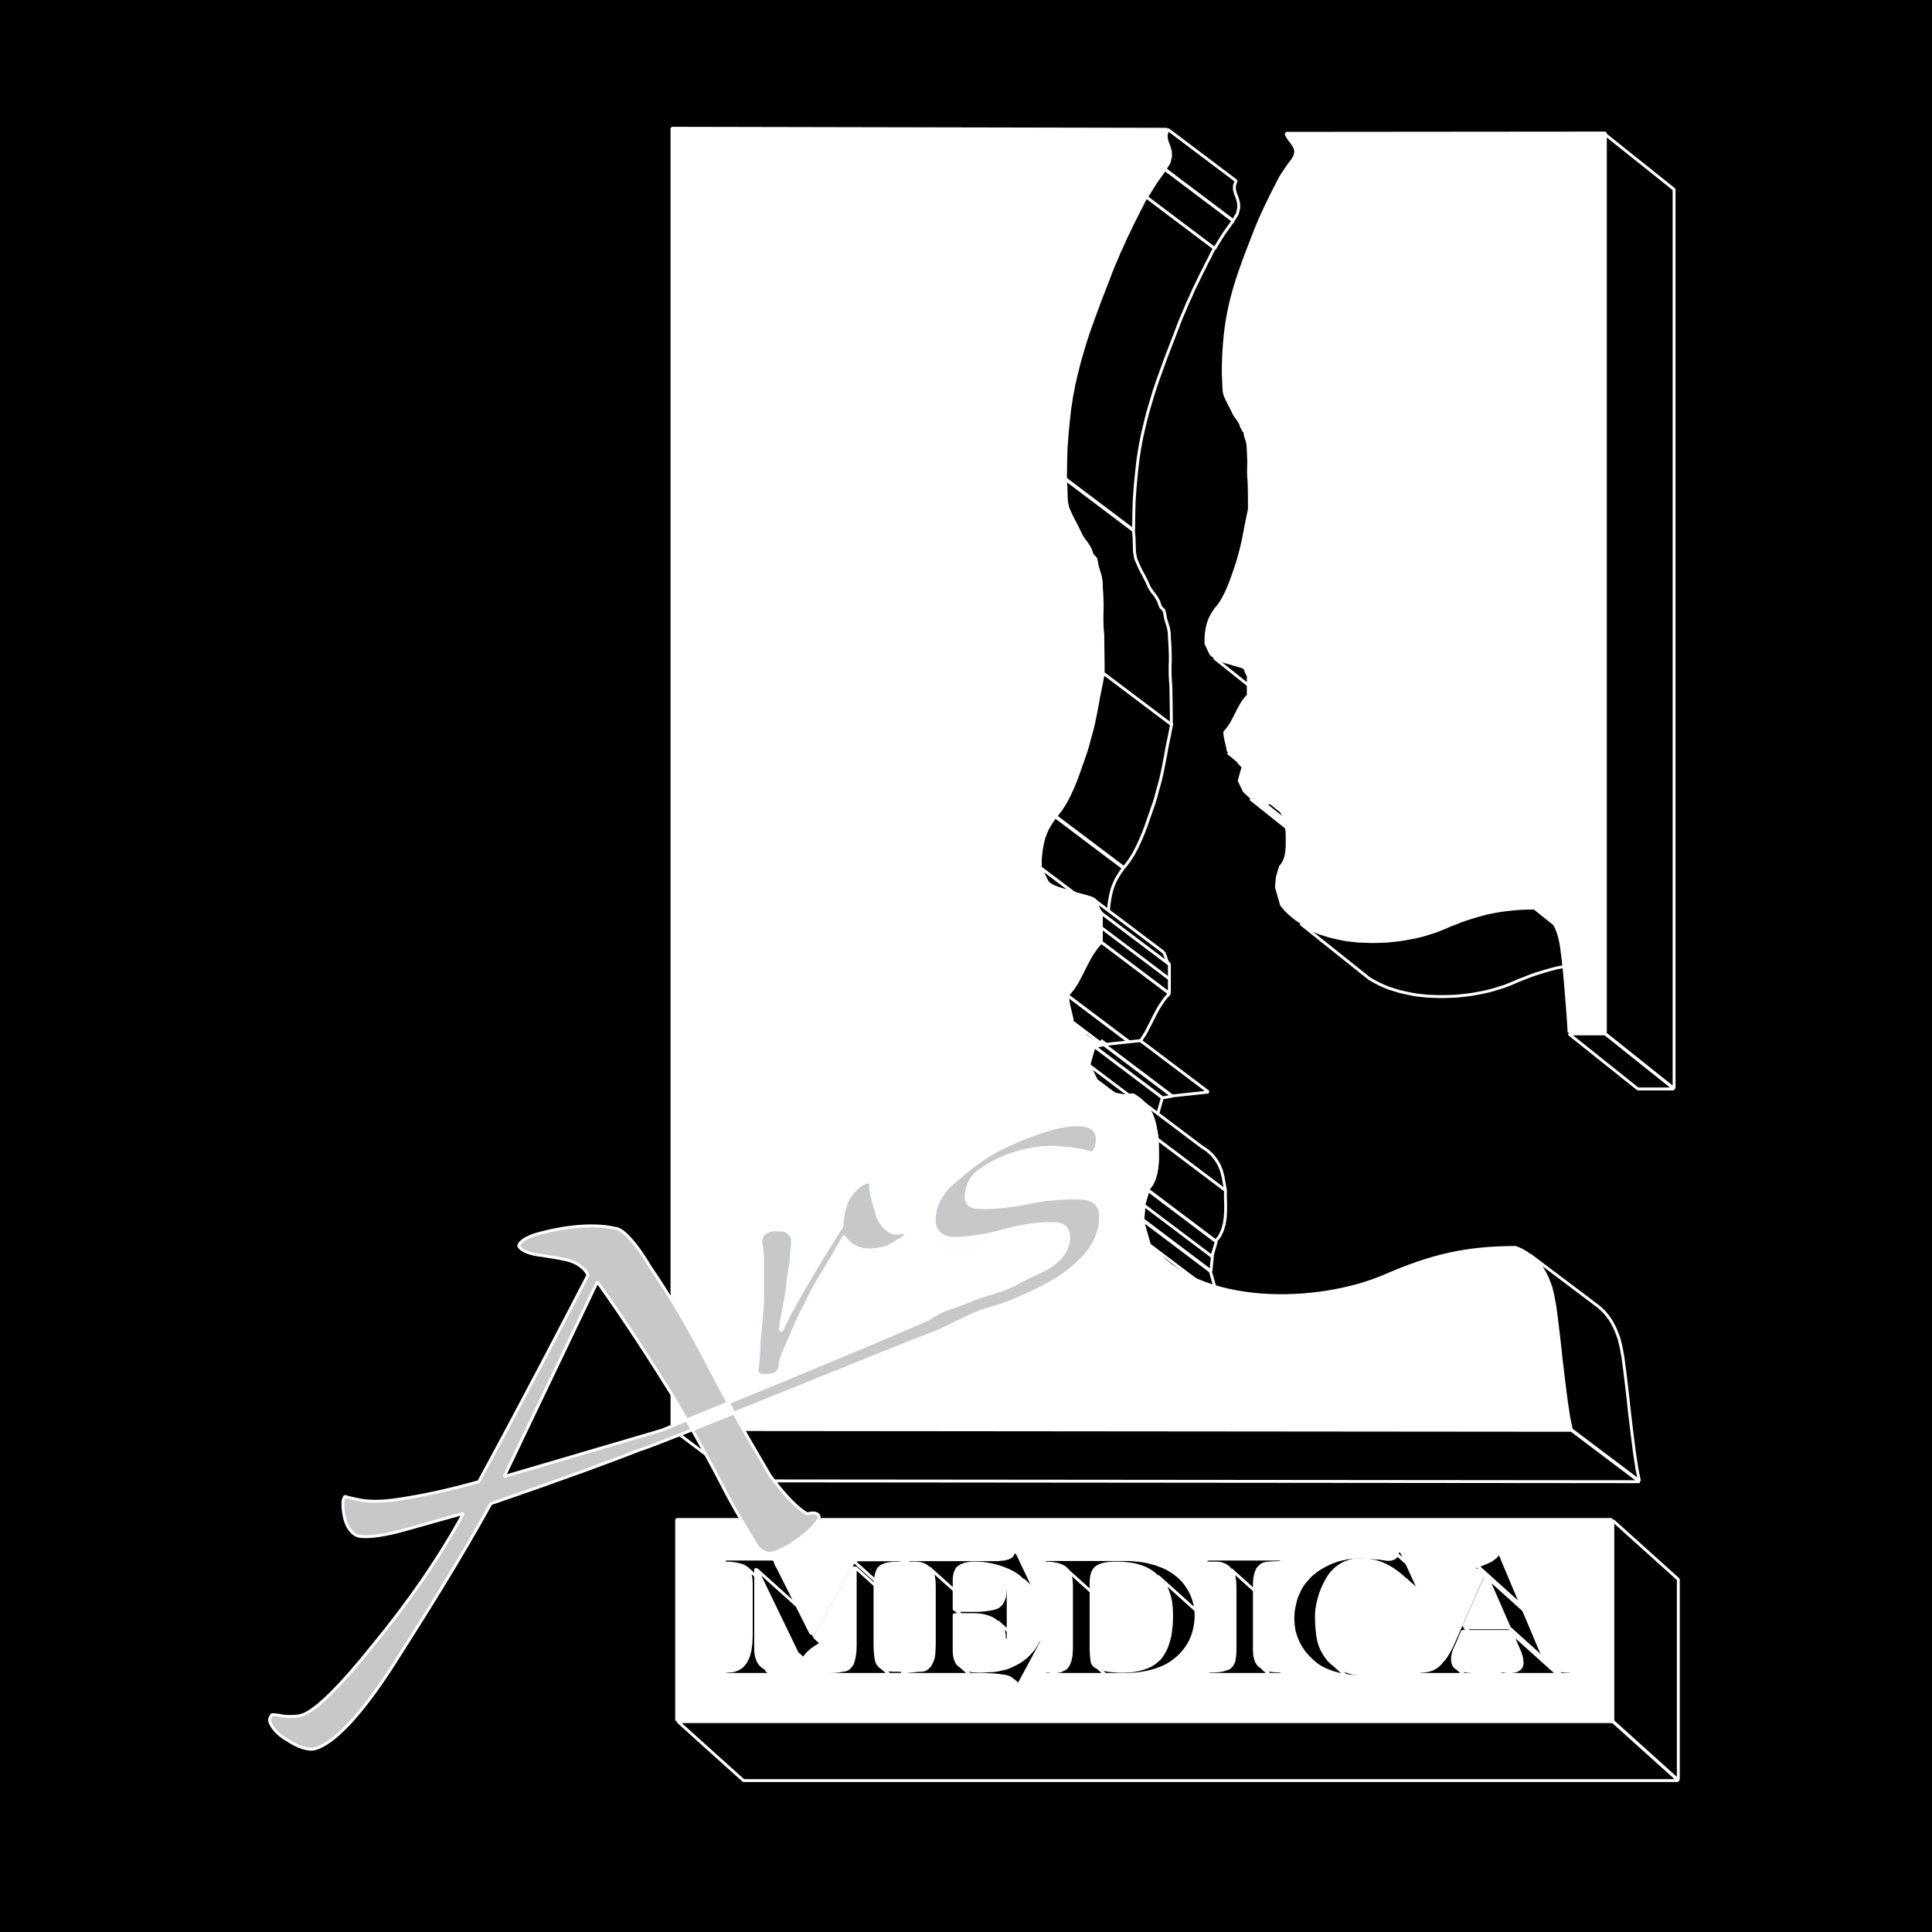 <?xml version="1.0" encoding="utf-8"?>
<!-- Generator: Adobe Illustrator 13.0.0, SVG Export Plug-In . SVG Version: 6.00 Build 14576)  -->
<!DOCTYPE svg PUBLIC "-//W3C//DTD SVG 1.0//EN" "http://www.w3.org/TR/2001/REC-SVG-20010904/DTD/svg10.dtd">
<svg version="1.0" id="Layer_1" xmlns="http://www.w3.org/2000/svg" xmlns:xlink="http://www.w3.org/1999/xlink" x="0px" y="0px"
	 width="192.756px" height="192.756px" viewBox="0 0 192.756 192.756" enable-background="new 0 0 192.756 192.756"
	 xml:space="preserve">
<g>
	<polygon fill-rule="evenodd" clip-rule="evenodd" points="0,0 192.756,0 192.756,192.756 0,192.756 0,0 	"/>
	
		<polygon fill-rule="evenodd" clip-rule="evenodd" stroke="#FFFFFF" stroke-width="0.289" stroke-linejoin="bevel" stroke-miterlimit="2.613" points="
		72.238,155.939 78.772,161.822 78.751,161.74 78.772,161.617 78.833,161.516 78.915,161.453 79.017,161.434 83.489,161.434 
		83.591,161.434 83.713,161.453 83.795,161.494 83.836,161.494 83.897,161.516 83.979,161.576 77.445,155.695 77.363,155.633 
		77.302,155.613 77.261,155.613 77.18,155.572 77.057,155.553 76.955,155.553 72.483,155.553 72.381,155.572 72.299,155.633 
		72.238,155.736 72.218,155.857 72.238,155.939 	"/>
	
		<polygon fill-rule="evenodd" clip-rule="evenodd" stroke="#FFFFFF" stroke-width="0.289" stroke-linejoin="bevel" stroke-miterlimit="2.613" points="
		72.238,167.037 78.772,172.92 78.731,172.838 78.772,172.756 78.854,172.674 78.997,172.633 79.16,172.613 79.691,172.572 
		80.161,172.408 80.569,172.143 80.896,171.756 81.161,171.244 81.345,170.633 81.447,169.918 81.488,169.08 81.488,163.873 
		81.467,163.547 81.447,163.26 81.386,162.994 81.324,162.77 81.243,162.566 81.12,162.402 80.998,162.279 74.464,156.398 
		74.586,156.521 74.709,156.684 74.791,156.889 74.852,157.113 74.913,157.379 74.934,157.664 74.954,157.992 74.954,163.199 
		74.913,164.035 74.811,164.75 74.627,165.363 74.362,165.873 74.035,166.262 73.626,166.527 73.157,166.691 72.626,166.732 
		72.463,166.752 72.32,166.793 72.238,166.875 72.197,166.957 72.238,167.037 	"/>
	
		<polygon fill-rule="evenodd" clip-rule="evenodd" stroke="#FFFFFF" stroke-width="0.289" stroke-linejoin="bevel" stroke-miterlimit="2.613" points="
		76.388,166.555 82.921,172.438 83.309,172.6 83.738,172.682 84.249,172.703 84.392,172.723 84.514,172.764 77.98,166.883 
		77.857,166.842 77.715,166.82 77.204,166.801 76.775,166.719 76.388,166.555 	"/>
	
		<polygon fill-rule="evenodd" clip-rule="evenodd" stroke="#FFFFFF" stroke-width="0.289" stroke-linejoin="bevel" stroke-miterlimit="2.613" points="
		79.572,165.012 86.105,170.893 82.042,162.479 75.508,156.598 79.572,165.012 	"/>
	
		<polygon fill-rule="evenodd" clip-rule="evenodd" stroke="#FFFFFF" stroke-width="0.289" stroke-linejoin="bevel" stroke-miterlimit="2.613" points="
		79.861,165.688 86.395,171.568 86.333,171.486 86.313,171.363 86.252,171.201 86.191,171.059 86.15,170.955 86.13,170.875 
		79.596,164.992 79.616,165.074 79.657,165.176 79.718,165.318 79.779,165.482 79.8,165.605 79.861,165.688 	"/>
	
		<polygon fill-rule="evenodd" clip-rule="evenodd" stroke="#FFFFFF" stroke-width="0.289" stroke-linejoin="bevel" stroke-miterlimit="2.613" points="
		81.115,163.082 87.649,168.963 91.468,162.08 91.59,161.918 91.672,161.754 91.733,161.631 91.753,161.549 85.22,155.668 
		85.199,155.75 85.138,155.873 85.056,156.035 84.934,156.199 81.115,163.082 	"/>
	
		<polygon fill-rule="evenodd" clip-rule="evenodd" stroke="#FFFFFF" stroke-width="0.289" stroke-linejoin="bevel" stroke-miterlimit="2.613" points="
		81.405,163.467 87.939,169.35 88.062,169.43 88.205,169.492 88.327,169.512 88.449,169.533 88.633,169.553 88.776,169.572 
		88.858,169.613 82.324,163.732 82.242,163.691 82.099,163.672 81.916,163.65 81.793,163.631 81.67,163.609 81.528,163.549 
		81.405,163.467 	"/>
	
		<polygon fill-rule="evenodd" clip-rule="evenodd" stroke="#FFFFFF" stroke-width="0.289" stroke-linejoin="bevel" stroke-miterlimit="2.613" points="
		82.466,167.037 89,172.92 88.959,172.838 89,172.756 89.103,172.695 89.245,172.674 89.388,172.654 89.633,172.654 89.878,172.633 
		90.083,172.613 90.287,172.592 90.47,172.553 90.613,172.531 90.756,172.512 90.879,172.49 90.981,172.449 91.083,172.408 
		91.185,172.348 91.267,172.266 91.369,172.164 91.451,172.062 91.532,171.939 91.593,171.816 91.695,171.49 91.777,171.102 
		91.838,170.611 91.859,170.041 91.859,162.26 85.325,156.379 85.325,164.158 85.305,164.73 85.243,165.221 85.162,165.607 
		85.06,165.936 84.999,166.059 84.917,166.18 84.835,166.283 84.733,166.385 84.651,166.467 84.549,166.527 84.447,166.568 
		84.345,166.609 84.223,166.629 84.08,166.65 83.937,166.67 83.753,166.711 83.548,166.732 83.344,166.752 83.1,166.773 
		82.854,166.773 82.711,166.793 82.568,166.812 82.466,166.875 82.426,166.957 82.466,167.037 	"/>
	
		<polygon fill-rule="evenodd" clip-rule="evenodd" stroke="#FFFFFF" stroke-width="0.289" stroke-linejoin="bevel" stroke-miterlimit="2.613" points="
		87.966,166.363 94.5,172.244 94.603,172.305 94.725,172.367 94.827,172.408 94.97,172.447 95.133,172.469 95.317,172.51 
		95.5,172.51 95.705,172.529 95.93,172.529 96.154,172.529 96.399,172.529 96.522,172.551 96.624,172.611 90.09,166.73 
		89.988,166.668 89.865,166.648 89.62,166.648 89.396,166.648 89.171,166.648 88.967,166.629 88.783,166.629 88.6,166.588 
		88.436,166.566 88.293,166.525 88.191,166.484 88.068,166.424 87.966,166.363 	"/>
	
		<polygon fill-rule="evenodd" clip-rule="evenodd" stroke="#FFFFFF" stroke-width="0.289" stroke-linejoin="bevel" stroke-miterlimit="2.613" points="
		85.168,155.746 91.702,161.629 91.784,161.588 91.906,161.547 92.049,161.525 92.192,161.506 96.48,161.506 96.562,161.525 
		96.644,161.588 90.109,155.707 90.028,155.645 89.946,155.625 85.658,155.625 85.515,155.645 85.372,155.666 85.25,155.707 
		85.168,155.746 	"/>
	
		<polygon fill-rule="evenodd" clip-rule="evenodd" stroke="#FFFFFF" stroke-width="0.289" stroke-linejoin="bevel" stroke-miterlimit="2.613" points="
		90.475,155.939 97.009,161.822 96.968,161.74 97.009,161.658 97.091,161.576 97.213,161.516 97.315,161.494 105.729,161.494 
		106.096,161.494 106.422,161.453 106.709,161.434 106.953,161.371 107.156,161.311 107.32,161.229 107.443,161.146 
		107.525,161.066 107.586,160.922 107.668,160.801 107.75,160.738 107.871,160.719 107.975,160.76 108.096,160.842 101.562,154.959 
		101.439,154.879 101.338,154.838 101.215,154.857 101.133,154.918 101.053,155.041 100.99,155.184 100.908,155.266 
		100.787,155.348 100.623,155.43 100.42,155.49 100.174,155.553 99.889,155.572 99.561,155.613 99.193,155.613 90.782,155.613 
		90.679,155.633 90.557,155.695 90.475,155.777 90.435,155.857 90.475,155.939 	"/>
	
		<polygon fill-rule="evenodd" clip-rule="evenodd" stroke="#FFFFFF" stroke-width="0.289" stroke-linejoin="bevel" stroke-miterlimit="2.613" points="
		90.379,167.037 96.913,172.92 96.852,172.838 96.892,172.756 96.994,172.674 97.158,172.633 97.341,172.613 97.444,172.613 
		97.566,172.592 97.689,172.592 97.811,172.572 97.934,172.553 98.057,172.553 98.178,172.531 98.281,172.531 98.383,172.531 
		98.484,172.531 98.588,172.512 98.689,172.49 98.771,172.471 98.852,172.449 98.914,172.408 98.975,172.367 99.139,172.225 
		99.301,172.062 99.424,171.838 99.547,171.592 99.648,171.266 99.709,170.877 99.73,170.428 99.75,169.896 99.75,164.221 
		99.73,163.586 99.648,163.076 99.506,162.668 99.322,162.383 99.221,162.279 92.686,156.398 92.788,156.5 92.972,156.787 
		93.115,157.195 93.196,157.705 93.217,158.338 93.217,164.016 93.196,164.547 93.176,164.996 93.115,165.385 93.013,165.711 
		92.89,165.955 92.768,166.18 92.604,166.344 92.441,166.486 92.38,166.527 92.318,166.568 92.237,166.588 92.155,166.609 
		92.053,166.629 91.951,166.65 91.849,166.65 91.747,166.65 91.645,166.65 91.522,166.67 91.399,166.67 91.277,166.691 
		91.155,166.711 91.032,166.711 90.91,166.732 90.807,166.732 90.624,166.752 90.46,166.793 90.358,166.875 90.317,166.957 
		90.379,167.037 	"/>
	
		<polygon fill-rule="evenodd" clip-rule="evenodd" stroke="#FFFFFF" stroke-width="0.289" stroke-linejoin="bevel" stroke-miterlimit="2.613" points="
		95.396,160.668 101.93,166.551 103.869,166.551 104.176,166.551 104.482,166.529 104.768,166.51 105.055,166.469 105.299,166.428 
		105.545,166.387 105.77,166.326 105.973,166.264 106.156,166.162 106.32,166.02 106.463,165.855 106.586,165.652 106.688,165.426 
		106.77,165.162 106.811,164.896 106.83,164.59 106.852,164.426 106.871,164.303 106.934,164.242 107.014,164.223 107.137,164.242 
		107.238,164.303 100.705,158.422 100.604,158.361 100.48,158.34 100.398,158.361 100.338,158.422 100.316,158.545 100.297,158.709 
		100.275,159.014 100.236,159.279 100.154,159.545 100.053,159.77 99.93,159.975 99.787,160.139 99.623,160.281 99.439,160.383 
		99.234,160.443 99.01,160.506 98.766,160.547 98.52,160.588 98.234,160.627 97.949,160.648 97.642,160.668 97.336,160.668 
		95.396,160.668 	"/>
	
		<polygon fill-rule="evenodd" clip-rule="evenodd" stroke="#FFFFFF" stroke-width="0.289" stroke-linejoin="bevel" stroke-miterlimit="2.613" points="
		100.316,163.756 106.852,169.639 106.789,169.557 106.77,169.455 106.75,169.311 106.729,169.006 106.688,168.719 106.605,168.475 
		106.504,168.229 106.361,168.004 106.219,167.82 106.055,167.658 99.521,161.775 99.684,161.939 99.828,162.123 99.971,162.348 
		100.072,162.594 100.154,162.838 100.195,163.123 100.215,163.43 100.236,163.572 100.256,163.676 100.316,163.756 	"/>
	
		<polygon fill-rule="evenodd" clip-rule="evenodd" stroke="#FFFFFF" stroke-width="0.289" stroke-linejoin="bevel" stroke-miterlimit="2.613" points="
		95.879,166.266 102.412,172.146 102.555,172.25 102.74,172.352 102.965,172.453 103.209,172.516 103.494,172.576 103.822,172.596 
		104.148,172.617 104.516,172.617 104.904,172.596 105.291,172.576 105.699,172.557 106.088,172.494 106.455,172.412 
		106.844,172.33 107.191,172.209 107.559,172.045 107.885,171.881 108.232,171.697 108.559,171.473 108.865,171.229 109.15,170.963 
		109.416,170.678 109.662,170.391 109.865,170.064 110.07,169.738 110.15,169.574 110.273,169.451 110.416,169.391 110.561,169.369 
		110.621,169.391 104.086,163.51 104.025,163.488 103.883,163.51 103.74,163.57 103.617,163.693 103.535,163.855 103.332,164.184 
		103.127,164.51 102.883,164.795 102.617,165.082 102.332,165.348 102.025,165.592 101.697,165.816 101.352,166 101.023,166.164 
		100.656,166.328 100.311,166.449 99.922,166.531 99.555,166.613 99.166,166.674 98.758,166.695 98.369,166.715 97.982,166.736 
		97.614,166.736 97.288,166.715 96.961,166.695 96.675,166.633 96.43,166.572 96.206,166.471 96.021,166.367 95.879,166.266 	"/>
	
		<polygon fill-rule="evenodd" clip-rule="evenodd" stroke="#FFFFFF" stroke-width="0.289" stroke-linejoin="bevel" stroke-miterlimit="2.613" points="
		102.633,158.354 109.168,164.234 109.004,163.969 108.82,163.723 108.596,163.479 102.061,157.598 102.285,157.842 
		102.469,158.088 102.633,158.354 	"/>
	
		<polygon fill-rule="evenodd" clip-rule="evenodd" stroke="#FFFFFF" stroke-width="0.289" stroke-linejoin="bevel" stroke-miterlimit="2.613" points="
		102.633,158.449 109.168,164.33 109.146,164.27 102.613,158.389 102.633,158.449 	"/>
	
		<path fill-rule="evenodd" clip-rule="evenodd" stroke="#FFFFFF" stroke-width="0.289" stroke-linejoin="bevel" stroke-miterlimit="2.613" d="
		M109.678,164.143L109.678,164.143L109.678,164.143z M103.143,158.262L103.143,158.262L103.143,158.262z"/>
	
		<path fill-rule="evenodd" clip-rule="evenodd" stroke="#FFFFFF" stroke-width="0.289" stroke-linejoin="bevel" stroke-miterlimit="2.613" d="
		M109.678,164.143L109.678,164.143L109.678,164.143z M103.143,158.262L103.143,158.262L103.143,158.262z"/>
	
		<path fill-rule="evenodd" clip-rule="evenodd" stroke="#FFFFFF" stroke-width="0.289" stroke-linejoin="bevel" stroke-miterlimit="2.613" d="
		M109.678,164.143L109.678,164.143L109.678,164.143z M103.143,158.262L103.143,158.262L103.143,158.262z"/>
	
		<path fill-rule="evenodd" clip-rule="evenodd" stroke="#FFFFFF" stroke-width="0.289" stroke-linejoin="bevel" stroke-miterlimit="2.613" d="
		M109.678,164.143L109.678,164.143L109.678,164.143z M103.143,158.262L103.143,158.262L103.143,158.262z"/>
	
		<polygon fill-rule="evenodd" clip-rule="evenodd" stroke="#FFFFFF" stroke-width="0.289" stroke-linejoin="bevel" stroke-miterlimit="2.613" points="
		101.379,168.293 107.912,174.174 107.852,174.113 107.832,174.01 107.811,173.889 107.791,173.744 107.729,173.623 107.646,173.52 
		101.113,167.639 101.195,167.74 101.256,167.863 101.277,168.006 101.297,168.129 101.318,168.23 101.379,168.293 	"/>
	
		<polygon fill-rule="evenodd" clip-rule="evenodd" stroke="#FFFFFF" stroke-width="0.289" stroke-linejoin="bevel" stroke-miterlimit="2.613" points="
		104.08,155.939 110.615,161.822 110.533,161.74 103.998,155.857 104.08,155.939 	"/>
	
		<polygon fill-rule="evenodd" clip-rule="evenodd" stroke="#FFFFFF" stroke-width="0.289" stroke-linejoin="bevel" stroke-miterlimit="2.613" points="
		104.08,167.037 110.615,172.92 110.533,172.838 103.998,166.957 104.08,167.037 	"/>
	
		<polygon fill-rule="evenodd" clip-rule="evenodd" stroke="#FFFFFF" stroke-width="0.289" stroke-linejoin="bevel" stroke-miterlimit="2.613" points="
		103.984,155.844 110.518,161.725 110.6,161.643 110.723,161.561 110.865,161.5 111.008,161.48 118.91,161.48 119.176,161.48 
		119.441,161.5 119.686,161.521 119.951,161.541 120.197,161.561 120.461,161.602 120.707,161.643 120.951,161.684 121.197,161.744 
		121.422,161.807 121.646,161.867 121.891,161.93 122.096,162.01 122.32,162.092 122.523,162.174 122.729,162.256 123.115,162.459 
		123.484,162.684 123.83,162.93 124.158,163.174 117.623,157.293 117.297,157.049 116.949,156.803 116.582,156.578 116.193,156.375 
		115.99,156.293 115.785,156.211 115.561,156.129 115.357,156.047 115.111,155.986 114.887,155.926 114.662,155.863 
		114.418,155.803 114.172,155.762 113.928,155.721 113.662,155.68 113.418,155.66 113.152,155.639 112.906,155.619 112.641,155.598 
		112.375,155.598 104.475,155.598 104.332,155.619 104.188,155.68 104.066,155.762 103.984,155.844 	"/>
	
		<polygon fill-rule="evenodd" clip-rule="evenodd" stroke="#FFFFFF" stroke-width="0.289" stroke-linejoin="bevel" stroke-miterlimit="2.613" points="
		103.984,167.037 110.518,172.92 110.559,172.797 110.701,172.695 110.885,172.633 111.09,172.613 111.213,172.633 111.334,172.654 
		111.479,172.674 111.6,172.695 111.805,172.695 112.008,172.654 112.191,172.613 112.375,172.572 112.539,172.49 112.682,172.43 
		112.826,172.348 112.928,172.266 113.131,171.98 113.295,171.551 113.396,171.041 113.438,170.408 113.438,163.955 
		113.396,163.424 113.275,162.975 113.111,162.627 112.865,162.402 106.332,156.521 106.576,156.746 106.74,157.094 
		106.863,157.543 106.904,158.072 106.904,164.525 106.863,165.158 106.762,165.67 106.598,166.098 106.393,166.385 
		106.291,166.467 106.148,166.547 106.006,166.609 105.842,166.691 105.658,166.732 105.475,166.773 105.27,166.812 
		105.066,166.812 104.943,166.793 104.801,166.773 104.678,166.752 104.557,166.732 104.352,166.752 104.168,166.812 
		104.025,166.916 103.984,167.037 	"/>
	
		<polygon fill-rule="evenodd" clip-rule="evenodd" stroke="#FFFFFF" stroke-width="0.289" stroke-linejoin="bevel" stroke-miterlimit="2.613" points="
		109.291,166.17 115.824,172.051 115.928,172.133 116.029,172.215 116.152,172.295 116.273,172.357 116.418,172.398 
		116.561,172.418 116.744,172.459 116.928,172.5 117.152,172.541 117.396,172.561 117.662,172.582 117.949,172.602 118.254,172.623 
		118.561,172.623 118.848,172.623 119.152,172.602 119.418,172.582 119.705,172.541 119.949,172.5 120.215,172.439 120.461,172.377 
		120.705,172.295 120.93,172.215 121.135,172.133 121.357,172.031 121.543,171.908 121.746,171.785 121.91,171.643 122.072,171.5 
		122.236,171.357 122.502,170.988 122.746,170.58 122.951,170.131 123.115,169.621 123.258,169.09 123.34,168.498 123.4,167.885 
		123.42,167.23 123.42,166.986 123.4,166.354 123.34,165.762 123.236,165.23 123.074,164.719 122.891,164.27 122.645,163.842 
		122.379,163.453 122.053,163.127 115.52,157.246 115.846,157.572 116.111,157.959 116.355,158.389 116.539,158.838 116.703,159.35 
		116.805,159.879 116.867,160.473 116.887,161.105 116.887,161.35 116.867,162.004 116.805,162.615 116.723,163.209 116.58,163.738 
		116.418,164.25 116.213,164.699 115.969,165.107 115.703,165.475 115.539,165.617 115.375,165.762 115.213,165.904 
		115.008,166.027 114.824,166.148 114.6,166.252 114.396,166.332 114.172,166.414 113.926,166.496 113.682,166.557 113.416,166.619 
		113.17,166.66 112.885,166.701 112.619,166.721 112.312,166.74 112.027,166.74 111.721,166.74 111.414,166.721 111.129,166.701 
		110.863,166.68 110.619,166.66 110.395,166.619 110.211,166.578 110.025,166.537 109.883,166.518 109.74,166.477 109.617,166.414 
		109.496,166.332 109.393,166.252 109.291,166.17 	"/>
	
		<polygon fill-rule="evenodd" clip-rule="evenodd" stroke="#FFFFFF" stroke-width="0.289" stroke-linejoin="bevel" stroke-miterlimit="2.613" points="
		120.291,155.939 126.824,161.822 126.805,161.781 126.783,161.74 126.824,161.617 126.906,161.516 127.029,161.453 
		127.152,161.434 134.156,161.434 134.34,161.453 134.482,161.516 127.947,155.633 127.805,155.572 127.621,155.553 
		120.617,155.553 120.496,155.572 120.373,155.633 120.291,155.736 120.25,155.857 120.271,155.898 120.291,155.939 	"/>
	
		<polygon fill-rule="evenodd" clip-rule="evenodd" stroke="#FFFFFF" stroke-width="0.289" stroke-linejoin="bevel" stroke-miterlimit="2.613" points="
		120.484,167.135 127.018,173.016 126.957,172.934 126.936,172.854 126.977,172.771 127.059,172.689 127.182,172.627 
		127.305,172.607 127.609,172.607 127.916,172.588 128.182,172.566 128.447,172.525 128.672,172.465 128.877,172.404 
		129.061,172.342 129.203,172.26 129.447,172.016 129.631,171.648 129.713,171.158 129.754,170.586 129.754,164.377 
		129.734,163.703 129.652,163.152 129.529,162.744 129.346,162.457 122.812,156.576 122.996,156.863 123.117,157.271 
		123.199,157.822 123.221,158.496 123.221,164.705 123.18,165.275 123.098,165.766 122.914,166.135 122.668,166.379 
		122.525,166.461 122.342,166.521 122.139,166.584 121.914,166.645 121.648,166.686 121.383,166.705 121.076,166.727 
		120.77,166.727 120.646,166.746 120.525,166.809 120.443,166.889 120.402,166.971 120.424,167.053 120.484,167.135 	"/>
	
		<polygon fill-rule="evenodd" clip-rule="evenodd" stroke="#FFFFFF" stroke-width="0.289" stroke-linejoin="bevel" stroke-miterlimit="2.613" points="
		125.887,166.363 132.422,172.244 132.564,172.326 132.729,172.387 132.932,172.447 133.137,172.51 133.381,172.551 133.627,172.57 
		133.893,172.592 134.178,172.592 134.361,172.611 134.504,172.672 127.971,166.791 127.828,166.73 127.645,166.709 
		127.357,166.709 127.092,166.689 126.848,166.668 126.602,166.629 126.398,166.566 126.193,166.506 126.031,166.443 
		125.887,166.363 	"/>
	
		<polygon fill-rule="evenodd" clip-rule="evenodd" stroke="#FFFFFF" stroke-width="0.289" stroke-linejoin="bevel" stroke-miterlimit="2.613" points="
		130.904,165.688 137.439,171.568 137.01,171.139 136.623,170.689 136.295,170.199 136.029,169.689 135.807,169.139 
		135.643,168.586 135.561,167.994 135.52,167.383 135.541,167.014 135.561,166.646 135.621,166.279 135.703,165.912 
		135.785,165.545 135.908,165.176 136.07,164.809 136.234,164.441 136.439,164.094 136.684,163.746 136.949,163.441 
		137.234,163.135 137.541,162.848 137.889,162.582 138.256,162.338 138.645,162.113 138.848,162.012 139.053,161.908 
		139.277,161.807 139.48,161.725 139.705,161.645 139.93,161.562 140.154,161.5 140.379,161.439 140.625,161.398 140.85,161.338 
		141.094,161.297 141.34,161.275 141.584,161.256 141.828,161.234 142.094,161.215 142.34,161.215 142.441,161.215 142.564,161.215 
		142.666,161.234 142.789,161.234 142.891,161.256 142.992,161.275 143.096,161.275 143.178,161.275 143.279,161.275 
		143.381,161.275 143.482,161.297 143.605,161.297 143.707,161.316 143.811,161.338 143.912,161.338 144.035,161.338 
		144.137,161.338 144.26,161.357 144.381,161.379 144.504,161.398 144.646,161.418 144.789,161.439 144.934,161.459 
		145.096,161.459 145.26,161.459 145.383,161.418 145.525,161.379 145.627,161.338 145.729,161.256 145.811,161.174 
		145.873,161.092 145.934,160.99 139.4,155.109 139.338,155.211 139.277,155.293 139.195,155.375 139.094,155.455 138.99,155.496 
		138.848,155.537 138.727,155.578 138.562,155.578 138.398,155.578 138.256,155.559 138.113,155.537 137.971,155.518 
		137.848,155.496 137.725,155.477 137.604,155.455 137.5,155.455 137.379,155.455 137.275,155.455 137.174,155.436 137.072,155.414 
		136.949,155.414 136.848,155.395 136.744,155.395 136.643,155.395 136.561,155.395 136.459,155.395 136.357,155.375 
		136.256,155.354 136.133,155.354 136.029,155.334 135.908,155.334 135.807,155.334 135.561,155.334 135.295,155.354 
		135.051,155.375 134.805,155.395 134.561,155.414 134.314,155.455 134.09,155.518 133.846,155.559 133.621,155.619 133.396,155.68 
		133.172,155.762 132.947,155.844 132.742,155.926 132.518,156.027 132.314,156.129 132.109,156.232 131.723,156.457 
		131.354,156.701 131.008,156.967 130.701,157.254 130.416,157.559 130.15,157.865 129.904,158.213 129.701,158.561 
		129.537,158.928 129.373,159.295 129.252,159.662 129.17,160.029 129.088,160.398 129.027,160.766 129.006,161.133 128.986,161.5 
		129.027,162.113 129.109,162.705 129.271,163.256 129.496,163.809 129.762,164.318 130.088,164.809 130.477,165.258 
		130.904,165.688 	"/>
	
		<polygon fill-rule="evenodd" clip-rule="evenodd" stroke="#FFFFFF" stroke-width="0.289" stroke-linejoin="bevel" stroke-miterlimit="2.613" points="
		139.396,155.072 145.93,160.953 145.951,160.789 146.033,160.666 146.113,160.605 146.217,160.586 146.299,160.605 
		146.379,160.666 139.846,154.785 139.764,154.725 139.682,154.703 139.58,154.725 139.498,154.785 139.418,154.908 
		139.396,155.072 	"/>
	
		<polygon fill-rule="evenodd" clip-rule="evenodd" stroke="#FFFFFF" stroke-width="0.289" stroke-linejoin="bevel" stroke-miterlimit="2.613" points="
		141.23,158.738 147.764,164.619 147.682,164.539 147.498,164.252 147.273,163.967 147.029,163.701 146.764,163.436 
		140.229,157.555 140.494,157.82 140.74,158.084 140.965,158.371 141.148,158.656 141.23,158.738 	"/>
	
		<polygon fill-rule="evenodd" clip-rule="evenodd" stroke="#FFFFFF" stroke-width="0.289" stroke-linejoin="bevel" stroke-miterlimit="2.613" points="
		132.738,165.783 139.273,171.664 139.477,171.848 139.723,172.033 139.967,172.195 140.232,172.359 140.518,172.482 
		140.805,172.604 141.109,172.707 141.416,172.787 141.621,172.828 141.824,172.869 142.049,172.891 142.273,172.932 
		142.498,172.951 142.764,172.951 143.01,172.971 143.275,172.971 143.684,172.951 144.092,172.932 144.479,172.869 
		144.867,172.787 145.234,172.707 145.582,172.584 145.908,172.441 146.215,172.277 146.521,172.094 146.787,171.889 
		147.053,171.664 147.297,171.42 147.521,171.174 147.727,170.889 147.91,170.582 148.072,170.275 148.135,170.154 148.215,170.051 
		148.297,169.99 148.359,169.971 148.461,169.99 148.521,170.031 141.988,164.15 141.928,164.109 141.824,164.088 141.764,164.109 
		141.682,164.17 141.6,164.271 141.539,164.395 141.375,164.701 141.191,165.008 140.988,165.293 140.764,165.539 140.518,165.783 
		140.252,166.008 139.986,166.213 139.682,166.396 139.375,166.559 139.049,166.703 138.701,166.824 138.334,166.906 
		137.945,166.988 137.557,167.049 137.148,167.07 136.74,167.09 136.475,167.09 136.23,167.07 135.965,167.07 135.74,167.049 
		135.516,167.008 135.291,166.988 135.086,166.947 134.883,166.906 134.576,166.824 134.27,166.723 133.984,166.6 133.699,166.479 
		133.434,166.314 133.188,166.15 132.943,165.967 132.738,165.783 	"/>
	
		<path fill-rule="evenodd" clip-rule="evenodd" stroke="#FFFFFF" stroke-width="0.289" stroke-linejoin="bevel" stroke-miterlimit="2.613" d="
		M148.562,170.223L148.562,170.223L148.562,170.223z M142.029,164.342L142.029,164.342L142.029,164.342z"/>
	
		<polygon fill-rule="evenodd" clip-rule="evenodd" stroke="#FFFFFF" stroke-width="0.289" stroke-linejoin="bevel" stroke-miterlimit="2.613" points="
		147.02,156.615 153.553,162.496 153.512,162.416 153.553,162.334 153.656,162.23 153.777,162.17 153.92,162.109 147.387,156.227 
		147.244,156.289 147.121,156.35 147.02,156.453 146.979,156.533 147.02,156.615 	"/>
	
		<polygon fill-rule="evenodd" clip-rule="evenodd" stroke="#FFFFFF" stroke-width="0.289" stroke-linejoin="bevel" stroke-miterlimit="2.613" points="
		141.52,167.037 148.053,172.92 148.033,172.838 148.053,172.756 148.135,172.674 148.258,172.633 148.441,172.613 148.584,172.613 
		148.707,172.592 148.83,172.572 148.973,172.553 149.094,172.531 149.217,172.49 149.318,172.449 149.441,172.408 149.543,172.367 
		149.666,172.287 149.789,172.225 149.932,172.123 150.055,172.021 150.178,171.898 150.299,171.775 150.4,171.633 150.545,171.49 
		150.666,171.326 150.811,171.143 150.932,170.938 151.055,170.734 151.178,170.51 151.301,170.285 151.422,170.041 
		154.525,162.975 147.992,157.094 144.889,164.158 144.766,164.404 144.643,164.629 144.521,164.854 144.398,165.057 
		144.275,165.262 144.133,165.445 144.01,165.607 143.867,165.752 143.766,165.895 143.643,166.018 143.52,166.139 143.398,166.242 
		143.254,166.344 143.133,166.404 143.01,166.486 142.908,166.527 142.785,166.568 142.684,166.609 142.561,166.65 142.438,166.67 
		142.295,166.691 142.174,166.711 142.051,166.732 141.908,166.732 141.723,166.752 141.602,166.793 141.52,166.875 141.5,166.957 
		141.52,167.037 	"/>
	
		<polygon fill-rule="evenodd" clip-rule="evenodd" stroke="#FFFFFF" stroke-width="0.289" stroke-linejoin="bevel" stroke-miterlimit="2.613" points="
		145.283,166.363 151.816,172.244 152.021,172.387 152.143,172.428 152.266,172.469 152.408,172.51 152.572,172.551 
		152.734,172.592 152.879,172.611 153.041,172.631 153.205,172.631 153.348,172.652 153.471,172.693 146.936,166.812 
		146.814,166.771 146.672,166.75 146.508,166.75 146.344,166.73 146.201,166.709 146.037,166.668 145.875,166.629 145.732,166.588 
		145.609,166.547 145.486,166.506 145.283,166.363 	"/>
	
		<polygon fill-rule="evenodd" clip-rule="evenodd" stroke="#FFFFFF" stroke-width="0.289" stroke-linejoin="bevel" stroke-miterlimit="2.613" points="
		147.984,157.098 154.518,162.979 154.498,162.836 147.963,156.955 147.984,157.098 	"/>
	
		<polygon fill-rule="evenodd" clip-rule="evenodd" stroke="#FFFFFF" stroke-width="0.289" stroke-linejoin="bevel" stroke-miterlimit="2.613" points="
		147.406,156.229 153.939,162.111 154,162.111 154.104,162.07 154.205,162.049 154.307,161.988 154.43,161.947 154.572,161.887 
		154.715,161.824 154.879,161.764 155.041,161.682 155.186,161.621 155.328,161.539 155.451,161.457 155.553,161.375 
		155.654,161.293 155.756,161.232 155.818,161.15 155.92,161.029 156.002,160.947 156.084,160.885 156.145,160.865 156.227,160.906 
		149.691,155.025 149.611,154.984 149.549,155.004 149.467,155.066 149.387,155.146 149.283,155.27 149.223,155.352 
		149.121,155.412 149.02,155.494 148.916,155.576 148.793,155.658 148.65,155.74 148.508,155.801 148.346,155.883 148.182,155.943 
		148.039,156.006 147.895,156.066 147.773,156.107 147.67,156.168 147.568,156.189 147.467,156.229 147.406,156.229 	"/>
	
		<polygon fill-rule="evenodd" clip-rule="evenodd" stroke="#FFFFFF" stroke-width="0.289" stroke-linejoin="bevel" stroke-miterlimit="2.613" points="
		150.59,162.406 157.123,168.287 154.939,163.283 148.404,157.402 150.59,162.406 	"/>
	
		<polygon fill-rule="evenodd" clip-rule="evenodd" stroke="#FFFFFF" stroke-width="0.289" stroke-linejoin="bevel" stroke-miterlimit="2.613" points="
		146.15,162.406 152.686,168.287 157.074,168.287 150.541,162.406 146.15,162.406 	"/>
	
		<polygon fill-rule="evenodd" clip-rule="evenodd" stroke="#FFFFFF" stroke-width="0.289" stroke-linejoin="bevel" stroke-miterlimit="2.613" points="
		149.432,167.135 155.965,173.016 155.926,172.975 155.945,172.893 155.965,172.811 156.027,172.75 156.109,172.689 
		156.189,172.668 156.312,172.627 156.436,172.607 156.559,172.607 156.66,172.627 156.783,172.648 156.863,172.668 
		156.926,172.689 157.273,172.668 157.578,172.627 157.824,172.566 158.027,172.465 158.191,172.342 158.314,172.178 
		158.375,171.994 158.396,171.791 158.375,171.586 158.354,171.342 158.293,171.096 158.211,170.83 157.334,168.789 
		150.801,162.908 151.678,164.949 151.76,165.215 151.82,165.459 151.842,165.705 151.861,165.908 151.842,166.113 151.779,166.297 
		151.658,166.461 151.494,166.584 151.289,166.686 151.045,166.746 150.738,166.787 150.391,166.809 150.33,166.787 
		150.248,166.768 150.127,166.746 150.023,166.727 149.9,166.727 149.779,166.746 149.656,166.787 149.574,166.809 149.492,166.869 
		149.432,166.93 149.412,167.012 149.391,167.094 149.432,167.135 	"/>
	
		<polygon fill-rule="evenodd" clip-rule="evenodd" stroke="#FFFFFF" stroke-width="0.289" stroke-linejoin="bevel" stroke-miterlimit="2.613" points="
		154.643,166.072 161.176,171.955 161.279,172.057 161.381,172.158 161.482,172.26 161.584,172.342 161.688,172.404 
		161.789,172.465 161.871,172.484 161.973,172.506 162.074,172.525 162.176,172.547 162.299,172.566 162.441,172.588 
		162.564,172.607 162.707,172.607 162.871,172.629 163.014,172.629 163.26,172.648 163.422,172.689 163.523,172.771 156.99,166.891 
		156.889,166.809 156.725,166.768 156.48,166.746 156.338,166.746 156.174,166.727 156.031,166.727 155.908,166.705 
		155.766,166.686 155.643,166.666 155.541,166.645 155.438,166.625 155.336,166.604 155.254,166.584 155.152,166.521 
		155.051,166.461 154.949,166.379 154.846,166.277 154.744,166.176 154.643,166.072 	"/>
	
		<polygon fill-rule="evenodd" clip-rule="evenodd" stroke="#FFFFFF" stroke-width="0.289" stroke-linejoin="bevel" stroke-miterlimit="2.613" points="
		160.914,151.693 167.447,157.574 167.447,177.607 160.914,171.727 160.914,151.693 	"/>
	
		<polygon fill-rule="evenodd" clip-rule="evenodd" stroke="#FFFFFF" stroke-width="0.289" stroke-linejoin="bevel" stroke-miterlimit="2.613" points="
		160.914,171.768 167.447,177.648 74.176,177.648 67.643,171.768 160.914,171.768 	"/>
	
		<path fill-rule="evenodd" clip-rule="evenodd" fill="#FFFFFF" stroke="#FFFFFF" stroke-width="0.289" stroke-linejoin="bevel" stroke-miterlimit="2.613" d="
		M67.51,151.598h93.271v20.033H67.51V151.598L67.51,151.598z M75.392,156.498v8.006c0,1.49,0.776,2.205,2.205,2.164
		c0.225,0,0.368,0.102,0.368,0.225s-0.143,0.164-0.286,0.164h-5.247c-0.143,0-0.347-0.041-0.347-0.164s0.204-0.225,0.429-0.225
		c1.531,0.041,2.328-1.164,2.328-3.533v-5.207c0-0.898-0.225-1.49-0.633-1.674c-0.429-0.184-1.062-0.307-1.776-0.307
		c-0.266,0-0.408-0.041-0.408-0.164c0-0.184,0.143-0.307,0.265-0.307h4.472c0.123,0,0.347,0.062,0.347,0.062
		c0.082,0,0.225,0.121,0.225,0.244s0.102,0.348,0.265,0.592l3.329,6.639l3.818-6.883c0.163-0.225,0.286-0.471,0.286-0.531
		c0.061-0.061,0.306-0.123,0.49-0.123h4.288c0.102,0,0.245,0.123,0.245,0.246c0,0.102-0.143,0.225-0.388,0.225
		c-0.572,0-1.164,0.061-1.429,0.184c-0.388,0.123-0.633,0.367-0.714,0.652c-0.143,0.369-0.225,0.961-0.225,1.676v5.637
		c0,0.715,0.082,1.307,0.163,1.674c0.143,0.348,0.388,0.592,0.694,0.695c0.347,0.121,0.939,0.121,1.572,0.121
		c0.184,0,0.327,0.123,0.327,0.307c0,0.123-0.082,0.164-0.184,0.164h-7.167c-0.204,0-0.429-0.041-0.429-0.164
		s0.225-0.184,0.429-0.184c0.694,0,1.205-0.123,1.49-0.164c0.266-0.08,0.552-0.305,0.715-0.674c0.123-0.367,0.266-0.959,0.266-1.775
		v-7.781l-3.9,7.045c0.164,0.123,0.368,0.184,0.511,0.184c0.286,0,0.429,0.062,0.429,0.123s-0.061,0.164-0.143,0.246
		c-0.286,0.121-0.714,0.408-1.062,0.652c-0.368,0.307-0.653,0.592-0.776,0.838c-0.082,0.102-0.225,0.285-0.368,0.285
		c-0.061,0-0.225-0.102-0.225-0.285c-0.062-0.246-0.184-0.408-0.184-0.49L75.392,156.498L75.392,156.498z M93.074,158.275
		c0-0.898-0.143-1.553-0.429-1.838c-0.266-0.307-0.755-0.49-1.327-0.49h-0.653c-0.184,0-0.409-0.123-0.409-0.225
		c0-0.123,0.225-0.246,0.347-0.246h8.412c1.021,0,1.654-0.184,1.797-0.428c0.062-0.225,0.184-0.348,0.348-0.348
		c0.143,0,0.285,0.184,0.428,0.471l1.41,2.98l0,0c0,0,0,0.123,0,0.205c0,0.041-0.062,0.162-0.205,0.162
		c-0.143-0.061-0.307-0.162-0.307-0.244c-0.387-0.715-1.123-1.307-2.041-1.676c-0.98-0.408-2.041-0.652-3.186-0.652
		c-0.428,0-0.918,0.061-1.205,0.184c-0.286,0.123-0.572,0.307-0.653,0.551c-0.123,0.225-0.204,0.592-0.204,0.939v2.982h1.939
		c0.817,0,1.613-0.104,2.103-0.287c0.49-0.244,0.857-0.836,0.857-1.674c0-0.244,0.062-0.367,0.184-0.367
		c0.164,0,0.307,0.123,0.307,0.367v4.717c0,0.246-0.143,0.367-0.367,0.367c-0.123,0-0.184-0.184-0.184-0.367
		c0-0.816-0.389-1.49-0.879-1.775c-0.469-0.307-1.204-0.49-2.021-0.49h-1.939v3.594c0,0.715,0.204,1.307,0.633,1.553
		c0.429,0.305,1.307,0.428,2.349,0.346c1.061,0,2.102-0.225,2.98-0.715c0.939-0.469,1.695-1.246,2.186-2.145
		c0.08-0.244,0.305-0.367,0.488-0.367c0.082,0,0.145,0.123,0.145,0.246c0,0-0.062,0.121-0.062,0.225l-2.205,4.104
		c0,0.184-0.184,0.307-0.348,0.307c-0.143,0-0.203-0.123-0.203-0.307c0-0.367-0.43-0.652-1.062-0.715
		c-0.693-0.121-1.551-0.162-2.409-0.162h-6.963c-0.245,0-0.551-0.041-0.551-0.164s0.225-0.225,0.49-0.225
		c0.286,0,0.653-0.082,0.939-0.082c0.286,0,0.551-0.041,0.694-0.162c0.225-0.145,0.429-0.43,0.571-0.777
		c0.144-0.367,0.205-0.959,0.205-1.695V158.275L93.074,158.275z M106.775,157.928c0-0.775-0.225-1.328-0.572-1.553
		c-0.367-0.244-1-0.428-1.857-0.428c-0.205,0-0.408-0.123-0.49-0.225c0.082-0.123,0.285-0.246,0.49-0.246h7.902
		c1.408,0,2.756,0.307,3.818,0.777c1.061,0.529,1.918,1.246,2.428,2.104c0.553,0.816,0.838,1.838,0.838,2.797
		c0,1.082-0.285,2.164-0.795,2.982c-0.553,0.898-1.41,1.674-2.391,2.143c-1.061,0.49-2.408,0.777-3.818,0.777h-7.982
		c-0.205,0-0.408-0.041-0.49-0.164c0-0.184,0.285-0.307,0.57-0.307c0.145,0,0.348,0.082,0.512,0.082
		c0.551,0,1.062-0.203,1.326-0.428c0.287-0.307,0.512-0.961,0.512-1.859V157.928L106.775,157.928z M111.838,166.668
		c1.594,0,2.881-0.428,3.676-1.266c0.775-0.898,1.186-2.35,1.186-4.125v-0.246c0-3.471-1.838-5.125-5.391-5.084
		c-0.818,0-1.471,0.123-1.818,0.367c-0.428,0.246-0.633,0.775-0.633,1.613v6.514c0,0.654,0.082,1.205,0.123,1.43
		c0.123,0.307,0.449,0.553,0.857,0.594C110.268,166.586,110.98,166.668,111.838,166.668L111.838,166.668z M123.027,158.357
		c0-0.98-0.121-1.635-0.408-1.92c-0.285-0.307-0.775-0.49-1.266-0.49h-0.611c-0.328,0-0.613-0.041-0.613-0.164
		c0-0.184,0.225-0.307,0.367-0.307h7.004c0.285,0,0.428,0.123,0.428,0.246c0,0.102-0.203,0.184-0.49,0.184
		c-0.57,0-1,0.041-1.266,0.102c-0.285,0.062-0.551,0.307-0.715,0.553c-0.143,0.285-0.305,0.816-0.305,1.49v6.574
		c0,0.838,0.225,1.369,0.592,1.615c0.346,0.225,0.98,0.346,1.756,0.346c0.285,0,0.428,0.123,0.428,0.307
		c0,0.123-0.143,0.164-0.428,0.164h-7.004c-0.143,0-0.285-0.104-0.285-0.225c0-0.123,0.203-0.246,0.367-0.246
		c0.857,0,1.551-0.121,1.898-0.346c0.389-0.246,0.551-0.838,0.551-1.676V158.357L123.027,158.357z M139.262,155.008
		c0-0.246,0.162-0.367,0.285-0.367c0.082,0,0.225,0.121,0.367,0.367l1.553,3.391v0.121c0,0.123-0.082,0.184-0.205,0.184
		c-0.061,0-0.225-0.061-0.307-0.184c-0.469-0.775-1.266-1.49-2.104-2.021c-0.918-0.592-1.98-0.898-3.123-0.898
		c-1.266,0-2.41,0.592-3.145,1.674c-0.695,1.084-1.184,2.451-1.246,3.881c0,0.838,0.062,1.736,0.205,2.451
		c0.162,0.775,0.572,1.49,1.041,2.041c0.531,0.531,1.328,0.939,2.145,1.123c0.51,0.123,1.143,0.184,1.857,0.184
		c2.266,0,3.982-0.959,4.799-2.695c0.082-0.162,0.225-0.307,0.285-0.307c0.143,0,0.225,0.082,0.225,0.186c0,0.08,0,0.121,0,0.121
		l-0.082,0.123c-0.693,1.205-1.551,2.084-2.471,2.451c-0.979,0.326-2.123,0.51-3.389,0.449c-2.287,0-4.064-0.613-5.186-1.695
		c-1.205-1.082-1.92-2.533-1.92-4.186c0-0.961,0.225-1.982,0.715-2.941c0.51-0.959,1.348-1.736,2.408-2.328
		c1.082-0.592,2.328-0.898,3.697-0.898c0.285,0,0.611,0.061,0.836,0.061c0.287,0,0.553,0.062,0.857,0.062
		c0.287,0,0.633,0.121,1.062,0.121C138.852,155.477,139.139,155.293,139.262,155.008L139.262,155.008z M147.225,156.6
		c-0.184,0-0.408-0.039-0.408-0.162s0.225-0.246,0.408-0.307c0.162,0,0.51-0.184,0.939-0.348c0.428-0.184,0.775-0.428,0.938-0.611
		c0.123-0.164,0.266-0.287,0.328-0.287c0.061,0,0.307,0.225,0.428,0.654l3.777,8.965c0.266,0.652,0.633,1.184,0.838,1.49
		c0.266,0.285,0.551,0.551,0.797,0.551c0.244,0.041,0.633,0.123,1.041,0.123c0.367,0,0.551,0.102,0.551,0.225
		s-0.123,0.164-0.408,0.164h-6.717c-0.307,0-0.512-0.041-0.512-0.104c0-0.244,0.266-0.367,0.633-0.367
		c0.145,0,0.307,0.082,0.367,0.082c0.98,0,1.471-0.307,1.471-0.898c0-0.266-0.061-0.613-0.184-0.959l-0.877-2.043h-4.738
		l-0.551,1.328c-0.246,0.469-0.43,0.939-0.43,1.408c0,0.43,0.123,0.775,0.43,0.92c0.285,0.121,0.775,0.244,1.184,0.244
		c0.205,0,0.389,0.102,0.389,0.225s-0.184,0.164-0.389,0.164h-4.797c-0.266,0-0.41-0.041-0.41-0.164s0.145-0.225,0.41-0.225
		c0.367,0,0.693-0.082,1-0.203c0.266-0.104,0.693-0.41,0.959-0.777c0.367-0.348,0.715-0.959,1.021-1.592l3.104-7.066
		C147.816,156.846,147.674,156.682,147.225,156.6L147.225,156.6z M150.43,162.277l-2.186-5.004l-2.205,5.004H150.43L150.43,162.277z
		"/>
	
		<polygon fill-rule="evenodd" clip-rule="evenodd" stroke="#FFFFFF" stroke-width="0.289" stroke-linejoin="bevel" stroke-miterlimit="2.613" points="
		104.756,88.29 111.555,93.416 111.434,93.313 111.33,93.211 111.25,93.089 111.209,93.007 111.127,92.844 111.045,92.66 
		110.943,92.456 110.84,92.231 110.738,92.006 110.656,91.823 110.576,91.659 103.775,86.534 103.857,86.697 103.939,86.881 
		104.041,87.105 104.143,87.33 104.246,87.534 104.328,87.718 104.408,87.881 104.449,87.963 104.531,88.085 104.633,88.188 
		104.756,88.29 	"/>
	
		<polygon fill-rule="evenodd" clip-rule="evenodd" stroke="#FFFFFF" stroke-width="0.289" stroke-linejoin="bevel" stroke-miterlimit="2.613" points="
		103.791,86.553 110.59,91.679 110.59,90.923 110.631,90.392 110.693,89.902 110.795,89.33 110.877,89.003 110.959,88.677 
		111.08,88.35 111.223,88.002 111.387,87.676 111.592,87.329 111.816,86.981 112.082,86.614 105.281,81.488 105.016,81.856 
		104.791,82.203 104.588,82.55 104.424,82.877 104.281,83.224 104.158,83.551 104.076,83.877 103.996,84.204 103.893,84.776 
		103.832,85.266 103.791,85.797 103.791,86.553 	"/>
	
		<polygon fill-rule="evenodd" clip-rule="evenodd" stroke="#FFFFFF" stroke-width="0.289" stroke-linejoin="bevel" stroke-miterlimit="2.613" points="
		106.975,101.994 113.775,107.119 113.754,106.834 113.693,106.527 113.611,106.201 113.529,105.854 113.447,105.527 
		113.387,105.18 113.326,104.812 113.305,104.443 106.506,99.318 106.525,99.686 106.588,100.053 106.648,100.4 106.73,100.727 
		106.812,101.074 106.895,101.402 106.955,101.707 106.975,101.994 	"/>
	
		<polygon fill-rule="evenodd" clip-rule="evenodd" stroke="#FFFFFF" stroke-width="0.289" stroke-linejoin="bevel" stroke-miterlimit="2.613" points="
		108.422,103.441 115.223,108.566 115.059,108.424 114.875,108.24 114.67,108.016 114.486,107.771 114.303,107.545 114.119,107.342 
		113.955,107.199 107.156,102.072 107.32,102.215 107.504,102.42 107.688,102.645 107.871,102.891 108.076,103.115 108.26,103.299 
		108.422,103.441 	"/>
	
		<polygon fill-rule="evenodd" clip-rule="evenodd" stroke="#FFFFFF" stroke-width="0.289" stroke-linejoin="bevel" stroke-miterlimit="2.613" points="
		108.809,103.73 115.607,108.857 115.404,108.713 108.604,103.588 108.809,103.73 	"/>
	
		<polygon fill-rule="evenodd" clip-rule="evenodd" stroke="#FFFFFF" stroke-width="0.289" stroke-linejoin="bevel" stroke-miterlimit="2.613" points="
		108.615,106.336 115.414,111.463 115.967,109.521 109.166,104.396 108.615,106.336 	"/>
	
		<polygon fill-rule="evenodd" clip-rule="evenodd" stroke="#FFFFFF" stroke-width="0.289" stroke-linejoin="bevel" stroke-miterlimit="2.613" points="
		109.387,107.783 116.188,112.91 115.451,111.398 108.652,106.273 109.387,107.783 	"/>
	
		<polygon fill-rule="evenodd" clip-rule="evenodd" stroke="#FFFFFF" stroke-width="0.289" stroke-linejoin="bevel" stroke-miterlimit="2.613" points="
		109.871,103.826 116.67,108.953 116.629,108.912 109.83,103.787 109.871,103.826 	"/>
	
		<polygon fill-rule="evenodd" clip-rule="evenodd" stroke="#FFFFFF" stroke-width="0.289" stroke-linejoin="bevel" stroke-miterlimit="2.613" points="
		106.492,99.291 113.293,104.418 113.559,104.131 113.803,103.824 114.008,103.52 114.232,103.172 114.416,102.846 114.6,102.477 
		114.783,102.131 114.967,101.762 115.15,101.395 115.334,101.047 115.518,100.701 115.723,100.354 115.947,100.027 116.172,99.699 
		116.416,99.414 116.682,99.129 109.883,94.002 109.617,94.288 109.371,94.574 109.146,94.901 108.922,95.228 108.719,95.575 
		108.535,95.922 108.352,96.269 108.168,96.637 107.982,97.004 107.799,97.352 107.615,97.719 107.432,98.045 107.207,98.393 
		107.004,98.699 106.758,99.006 106.492,99.291 	"/>
	
		<polygon fill-rule="evenodd" clip-rule="evenodd" stroke="#FFFFFF" stroke-width="0.289" stroke-linejoin="bevel" stroke-miterlimit="2.613" points="
		109.871,93.984 116.67,99.109 116.67,97.639 109.871,92.513 109.871,93.984 	"/>
	
		<polygon fill-rule="evenodd" clip-rule="evenodd" stroke="#FFFFFF" stroke-width="0.289" stroke-linejoin="bevel" stroke-miterlimit="2.613" points="
		109.871,92.536 116.67,97.662 116.67,96.212 109.871,91.086 109.871,92.536 	"/>
	
		<polygon fill-rule="evenodd" clip-rule="evenodd" stroke="#FFFFFF" stroke-width="0.289" stroke-linejoin="bevel" stroke-miterlimit="2.613" points="
		109.871,91.088 116.67,96.214 116.527,96.051 116.424,95.867 116.363,95.683 116.303,95.5 116.24,95.316 116.158,95.132 
		116.057,94.989 115.914,94.867 109.115,89.741 109.258,89.863 109.359,90.006 109.441,90.19 109.502,90.374 109.564,90.558 
		109.625,90.742 109.727,90.925 109.871,91.088 	"/>
	
		<polygon fill-rule="evenodd" clip-rule="evenodd" stroke="#FFFFFF" stroke-width="0.289" stroke-linejoin="bevel" stroke-miterlimit="2.613" points="
		105.336,81.438 112.135,86.564 112.625,85.931 113.074,85.236 113.461,84.501 113.809,83.746 114.115,83.011 114.381,82.295 
		114.605,81.642 114.809,81.07 114.973,80.581 115.156,80.07 115.32,79.518 115.463,78.967 115.625,78.395 115.77,77.864 
		115.891,77.354 115.994,76.864 116.074,76.476 116.178,75.945 116.299,75.312 116.422,74.597 116.564,73.902 116.709,73.229 
		116.811,72.657 116.912,72.228 110.113,67.102 110.01,67.531 109.908,68.103 109.766,68.777 109.623,69.471 109.5,70.186 
		109.377,70.819 109.275,71.35 109.193,71.738 109.092,72.228 108.969,72.739 108.826,73.27 108.664,73.841 108.52,74.393 
		108.357,74.944 108.174,75.455 108.01,75.945 107.805,76.516 107.58,77.17 107.316,77.885 107.01,78.62 106.662,79.375 
		106.273,80.111 105.824,80.805 105.336,81.438 	"/>
	
		<polygon fill-rule="evenodd" clip-rule="evenodd" stroke="#FFFFFF" stroke-width="0.289" stroke-linejoin="bevel" stroke-miterlimit="2.613" points="
		110.062,67.155 116.863,72.281 116.863,71.321 116.842,69.933 116.822,68.564 116.76,67.686 116.74,67.094 116.74,66.502 
		116.76,65.951 116.76,65.378 116.74,64.807 116.719,64.255 116.678,63.704 116.658,63.153 116.576,62.642 116.434,62.193 
		116.291,61.723 116.209,61.233 116.107,60.865 115.965,60.723 115.82,60.6 115.678,60.253 115.596,59.987 115.453,59.742 
		115.311,59.497 115.146,59.272 114.963,59.048 114.801,58.803 114.658,58.578 114.555,58.333 114.432,58.067 114.27,57.741 
		114.086,57.374 113.881,57.006 113.697,56.638 113.535,56.271 113.391,55.944 113.289,55.658 113.188,55.045 113.166,54.351 
		113.146,53.636 113.084,52.942 106.285,47.816 106.348,48.511 106.367,49.225 106.389,49.92 106.49,50.532 106.592,50.818 
		106.734,51.145 106.898,51.513 107.082,51.88 107.285,52.248 107.471,52.615 107.633,52.942 107.756,53.208 107.857,53.453 
		108,53.677 108.164,53.922 108.348,54.147 108.512,54.372 108.654,54.616 108.797,54.862 108.879,55.127 109.021,55.474 
		109.164,55.597 109.307,55.74 109.41,56.107 109.492,56.597 109.635,57.067 109.777,57.516 109.859,58.027 109.879,58.578 
		109.92,59.129 109.939,59.681 109.961,60.253 109.961,60.825 109.939,61.376 109.939,61.968 109.961,62.561 110.021,63.438 
		110.043,64.807 110.062,66.195 110.062,67.155 	"/>
	
		<polygon fill-rule="evenodd" clip-rule="evenodd" stroke="#FFFFFF" stroke-width="0.289" stroke-linejoin="bevel" stroke-miterlimit="2.613" points="
		109.195,104.406 115.994,109.531 116.953,109.369 110.154,104.242 109.195,104.406 	"/>
	
		<polygon fill-rule="evenodd" clip-rule="evenodd" stroke="#FFFFFF" stroke-width="0.289" stroke-linejoin="bevel" stroke-miterlimit="2.613" points="
		110.256,108.652 117.055,113.777 116.156,112.941 109.357,107.814 110.256,108.652 	"/>
	
		<polygon fill-rule="evenodd" clip-rule="evenodd" stroke="#FFFFFF" stroke-width="0.289" stroke-linejoin="bevel" stroke-miterlimit="2.613" points="
		110.16,104.213 116.959,109.34 120.572,108.951 113.773,103.824 110.16,104.213 	"/>
	
		<polygon fill-rule="evenodd" clip-rule="evenodd" stroke="#FFFFFF" stroke-width="0.289" stroke-linejoin="bevel" stroke-miterlimit="2.613" points="
		114.02,121.68 120.818,126.807 120.961,125.336 114.162,120.211 114.02,121.68 	"/>
	
		<polygon fill-rule="evenodd" clip-rule="evenodd" stroke="#FFFFFF" stroke-width="0.289" stroke-linejoin="bevel" stroke-miterlimit="2.613" points="
		106.301,47.758 113.1,52.883 113.119,51.332 113.16,49.881 113.262,48.493 113.385,47.186 113.527,45.92 113.711,44.715 
		113.936,43.53 114.201,42.387 114.488,41.243 114.814,40.12 115.162,38.977 115.549,37.833 115.979,36.648 116.428,35.423 
		116.918,34.157 117.428,32.83 117.611,32.339 117.816,31.829 118.02,31.339 118.244,30.829 118.449,30.318 118.693,29.807 
		118.918,29.297 119.143,28.786 119.389,28.296 119.633,27.786 119.879,27.275 120.145,26.765 120.389,26.254 120.654,25.764 
		120.898,25.253 121.164,24.763 114.365,19.638 114.1,20.127 113.855,20.638 113.59,21.128 113.344,21.639 113.078,22.149 
		112.834,22.66 112.588,23.17 112.344,23.661 112.119,24.171 111.895,24.682 111.648,25.192 111.445,25.703 111.221,26.213 
		111.016,26.704 110.812,27.214 110.629,27.704 110.117,29.031 109.629,30.297 109.18,31.522 108.75,32.707 108.361,33.851 
		108.016,34.995 107.688,36.118 107.402,37.261 107.137,38.405 106.912,39.589 106.729,40.794 106.586,42.06 106.463,43.367 
		106.361,44.756 106.32,46.206 106.301,47.758 	"/>
	
		<polygon fill-rule="evenodd" clip-rule="evenodd" stroke="#FFFFFF" stroke-width="0.289" stroke-linejoin="bevel" stroke-miterlimit="2.613" points="
		114.115,120.232 120.914,125.359 121.344,123.889 114.545,118.764 114.115,120.232 	"/>
	
		<polygon fill-rule="evenodd" clip-rule="evenodd" stroke="#FFFFFF" stroke-width="0.289" stroke-linejoin="bevel" stroke-miterlimit="2.613" points="
		114.695,124.287 121.494,129.412 120.76,126.84 113.959,121.713 114.695,124.287 	"/>
	
		<polygon fill-rule="evenodd" clip-rule="evenodd" stroke="#FFFFFF" stroke-width="0.289" stroke-linejoin="bevel" stroke-miterlimit="2.613" points="
		115.467,113.67 122.266,118.797 122.143,118.061 122.021,117.387 121.857,116.775 121.633,116.223 121.326,115.713 
		120.959,115.242 120.469,114.795 119.857,114.385 113.057,109.26 113.67,109.668 114.16,110.117 114.527,110.588 114.834,111.098 
		115.059,111.648 115.221,112.262 115.344,112.936 115.467,113.67 	"/>
	
		<polygon fill-rule="evenodd" clip-rule="evenodd" stroke="#FFFFFF" stroke-width="0.289" stroke-linejoin="bevel" stroke-miterlimit="2.613" points="
		114.502,118.689 121.301,123.814 121.689,123.324 121.955,122.752 122.139,122.141 122.24,121.467 122.281,120.793 
		122.281,120.098 122.26,119.424 122.26,118.771 115.461,113.645 115.461,114.299 115.482,114.973 115.482,115.666 115.441,116.34 
		115.338,117.014 115.154,117.627 114.891,118.199 114.502,118.689 	"/>
	
		<polygon fill-rule="evenodd" clip-rule="evenodd" stroke="#FFFFFF" stroke-width="0.289" stroke-linejoin="bevel" stroke-miterlimit="2.613" points="
		114.404,19.675 121.205,24.8 121.348,24.535 121.572,24.167 121.838,23.739 122.123,23.29 122.43,22.86 122.695,22.493 
		122.898,22.207 123.043,22.043 116.242,16.918 116.1,17.081 115.896,17.367 115.631,17.734 115.324,18.164 115.039,18.613 
		114.773,19.042 114.549,19.409 114.404,19.675 	"/>
	
		<polygon fill-rule="evenodd" clip-rule="evenodd" stroke="#FFFFFF" stroke-width="0.289" stroke-linejoin="bevel" stroke-miterlimit="2.613" points="
		116.238,16.876 123.037,22.002 123.447,21.328 123.59,20.736 123.568,20.246 123.447,19.776 123.283,19.367 123.16,18.938 
		123.16,18.51 123.324,18.04 116.525,12.914 116.361,13.384 116.361,13.813 116.484,14.242 116.646,14.65 116.77,15.12 
		116.789,15.61 116.646,16.202 116.238,16.876 	"/>
	
		<polygon fill-rule="evenodd" clip-rule="evenodd" stroke="#FFFFFF" stroke-width="0.289" stroke-linejoin="bevel" stroke-miterlimit="2.613" points="
		117.492,126.699 124.293,131.824 123.66,131.396 123.066,130.947 122.496,130.436 121.984,129.904 121.494,129.334 
		114.695,124.207 115.186,124.779 115.695,125.311 116.268,125.82 116.859,126.27 117.492,126.699 	"/>
	
		<polygon fill-rule="evenodd" clip-rule="evenodd" stroke="#FFFFFF" stroke-width="0.289" stroke-linejoin="bevel" stroke-miterlimit="2.613" points="
		67.124,142.623 73.924,147.748 163.582,147.83 156.781,142.703 67.124,142.623 	"/>
	
		<polygon fill-rule="evenodd" clip-rule="evenodd" stroke="#FFFFFF" stroke-width="0.289" stroke-linejoin="bevel" stroke-miterlimit="2.613" points="
		156.766,142.623 163.564,147.748 163.32,146.564 163.074,144.951 162.83,143.031 162.584,140.988 162.359,138.926 162.135,137.047 
		161.932,135.475 161.727,134.352 161.625,133.943 161.523,133.535 161.379,133.146 161.236,132.779 161.074,132.412 
		160.889,132.064 160.705,131.738 160.48,131.41 160.256,131.125 160.012,130.84 159.727,130.574 159.439,130.328 152.641,125.203 
		152.926,125.447 153.213,125.713 153.457,126 153.682,126.285 153.906,126.611 154.09,126.939 154.273,127.285 154.438,127.654 
		154.58,128.021 154.723,128.408 154.826,128.816 154.928,129.227 155.131,130.35 155.336,131.922 155.561,133.801 155.785,135.863 
		156.029,137.904 156.275,139.824 156.52,141.438 156.766,142.623 	"/>
	
		<path fill-rule="evenodd" clip-rule="evenodd" fill="#FFFFFF" stroke="#FFFFFF" stroke-width="0.289" stroke-linejoin="bevel" stroke-miterlimit="2.613" d="
		M109.904,103.977c-0.164,0.367-1.143-0.307-1.551-0.592c-0.43-0.287-1.062-1.348-1.41-1.451c0-0.346-0.143-0.795-0.244-1.266
		c-0.104-0.428-0.225-0.918-0.225-1.408c1.449-1.451,1.898-3.86,3.389-5.29V92.5v-1.45c-0.449-0.408-0.285-1.062-0.756-1.348
		c-0.49-0.266-1.348-0.388-1.877-0.592c-0.531-0.184-1.838-0.47-2.328-0.776c-0.246-0.143-0.367-0.265-0.471-0.429
		c-0.102-0.143-0.49-1.082-0.674-1.43c0-1.205,0.021-1.45,0.205-2.348c0.162-0.878,0.551-1.736,1.287-2.716
		c1.387-1.552,2.184-4.105,2.674-5.494c0.449-1.246,0.92-2.981,1.184-4.207c0.145-0.756,0.715-3.717,0.92-4.636
		c0-0.776,0-3.941-0.102-4.595c-0.062-0.817,0-1.552,0-2.308c-0.021-0.775-0.062-1.47-0.104-2.226
		c-0.041-0.735-0.387-1.205-0.449-1.919c-0.121-0.735-0.367-0.286-0.529-0.98c-0.186-0.715-0.879-1.266-1.123-1.919
		c-0.287-0.654-1.084-1.981-1.268-2.675c-0.203-0.735-0.08-1.838-0.203-2.716c0-8.496,1.49-12.805,4.328-20.054
		c1-2.635,2.348-5.433,3.736-8.067c0.246-0.571,1.613-2.532,1.838-2.757c1.471-1.96-0.469-2.634,0.287-3.961l-49.394-0.102v129.736
		l89.657,0.082c-0.674-2.41-1.326-11.17-1.838-13.396c-0.488-2.205-1.592-4.023-3.654-4.758c-5.064,0-8.576,0.898-12.945,2.797
		c-6.697,2.922-18.643,3.268-23.604-3.062l-0.734-2.572l0.143-1.471l0.428-1.471c1.205-1.205,0.961-3.35,0.961-5.045
		c-0.307-2.082-0.594-3.328-2.41-4.41l-0.877,0.102l-0.898-0.162l-1.084-0.553l-0.896-0.836l-0.736-1.512l0.551-1.939
		L109.904,103.977L109.904,103.977z"/>
	
		<polygon fill-rule="evenodd" clip-rule="evenodd" stroke="#FFFFFF" stroke-width="0.289" stroke-linejoin="bevel" stroke-miterlimit="2.613" points="
		122.607,75.165 129.488,80.659 129.387,80.597 122.506,75.104 122.607,75.165 	"/>
	
		<polygon fill-rule="evenodd" clip-rule="evenodd" stroke="#FFFFFF" stroke-width="0.289" stroke-linejoin="bevel" stroke-miterlimit="2.613" points="
		123.668,76.13 130.549,81.624 130.428,81.542 123.545,76.049 123.668,76.13 	"/>
	
		<polygon fill-rule="evenodd" clip-rule="evenodd" stroke="#FFFFFF" stroke-width="0.289" stroke-linejoin="bevel" stroke-miterlimit="2.613" points="
		124.055,66.576 130.936,72.07 130.793,72.008 130.629,71.947 130.465,71.906 130.281,71.845 130.119,71.804 129.936,71.763 
		129.771,71.702 129.629,71.661 129.465,71.62 129.262,71.559 129.057,71.498 128.812,71.416 128.588,71.355 128.363,71.273 
		128.18,71.212 128.016,71.13 121.135,65.637 121.299,65.719 121.482,65.78 121.707,65.861 121.932,65.923 122.176,66.004 
		122.381,66.065 122.584,66.127 122.748,66.167 122.891,66.208 123.055,66.27 123.238,66.311 123.4,66.352 123.584,66.413 
		123.748,66.454 123.912,66.515 124.055,66.576 	"/>
	
		<polygon fill-rule="evenodd" clip-rule="evenodd" stroke="#FFFFFF" stroke-width="0.289" stroke-linejoin="bevel" stroke-miterlimit="2.613" points="
		124.055,42.932 130.936,48.426 130.834,48.344 123.953,42.851 124.055,42.932 	"/>
	
		<polygon fill-rule="evenodd" clip-rule="evenodd" stroke="#FFFFFF" stroke-width="0.289" stroke-linejoin="bevel" stroke-miterlimit="2.613" points="
		124.439,76.323 131.322,81.816 131.301,81.939 131.219,81.98 131.098,81.959 130.953,81.918 130.791,81.837 130.627,81.735 
		123.746,76.241 123.91,76.344 124.072,76.425 124.215,76.466 124.338,76.487 124.42,76.446 124.439,76.323 	"/>
	
		<polygon fill-rule="evenodd" clip-rule="evenodd" stroke="#FFFFFF" stroke-width="0.289" stroke-linejoin="bevel" stroke-miterlimit="2.613" points="
		125.502,80.087 132.383,85.58 131.627,85.192 124.746,79.699 125.502,80.087 	"/>
	
		<polygon fill-rule="evenodd" clip-rule="evenodd" stroke="#FFFFFF" stroke-width="0.289" stroke-linejoin="bevel" stroke-miterlimit="2.613" points="
		126.178,80.184 133.059,85.677 132.445,85.554 125.564,80.061 126.178,80.184 	"/>
	
		<polygon fill-rule="evenodd" clip-rule="evenodd" stroke="#FFFFFF" stroke-width="0.289" stroke-linejoin="bevel" stroke-miterlimit="2.613" points="
		126.756,80.087 133.637,85.58 133.025,85.662 126.143,80.168 126.756,80.087 	"/>
	
		<polygon fill-rule="evenodd" clip-rule="evenodd" stroke="#FFFFFF" stroke-width="0.289" stroke-linejoin="bevel" stroke-miterlimit="2.613" points="
		127.238,80.376 134.119,85.87 133.691,85.584 126.811,80.09 127.238,80.376 	"/>
	
		<polygon fill-rule="evenodd" clip-rule="evenodd" stroke="#FFFFFF" stroke-width="0.289" stroke-linejoin="bevel" stroke-miterlimit="2.613" points="
		127.238,76.323 134.119,81.816 133.998,81.816 133.691,81.837 133.262,81.857 132.771,81.878 132.262,81.898 131.832,81.898 
		131.527,81.878 131.404,81.816 124.523,76.323 124.645,76.384 124.951,76.405 125.381,76.405 125.891,76.384 126.381,76.364 
		126.811,76.344 127.115,76.323 127.238,76.323 	"/>
	
		<polygon fill-rule="evenodd" clip-rule="evenodd" stroke="#FFFFFF" stroke-width="0.289" stroke-linejoin="bevel" stroke-miterlimit="2.613" points="
		153.098,90.606 159.98,96.099 159.326,96.099 158.713,96.12 158.102,96.161 157.529,96.222 156.957,96.283 156.406,96.365 
		155.855,96.467 155.324,96.569 154.773,96.712 154.262,96.855 153.732,97.018 153.201,97.182 152.67,97.365 152.119,97.59 
		151.566,97.795 151.016,98.039 150.566,98.223 150.098,98.406 149.627,98.549 149.117,98.713 148.605,98.855 148.076,98.979 
		147.545,99.08 146.994,99.184 146.441,99.264 145.871,99.326 145.299,99.387 144.727,99.408 144.154,99.428 143.562,99.428 
		142.992,99.408 142.42,99.387 141.848,99.326 141.275,99.264 140.725,99.162 140.152,99.039 139.623,98.918 139.092,98.754 
		138.561,98.59 138.07,98.387 137.58,98.162 137.111,97.916 136.641,97.65 129.76,92.158 130.23,92.423 130.699,92.668 
		131.189,92.893 131.68,93.097 132.211,93.261 132.74,93.424 133.271,93.546 133.844,93.669 134.395,93.771 134.967,93.833 
		135.539,93.894 136.109,93.914 136.682,93.935 137.273,93.935 137.846,93.914 138.418,93.894 138.99,93.833 139.561,93.771 
		140.111,93.689 140.664,93.587 141.195,93.485 141.725,93.363 142.236,93.22 142.746,93.057 143.215,92.914 143.686,92.729 
		144.135,92.546 144.686,92.301 145.236,92.097 145.789,91.872 146.32,91.688 146.85,91.525 147.381,91.362 147.893,91.218 
		148.443,91.076 148.975,90.974 149.525,90.872 150.076,90.79 150.648,90.729 151.221,90.667 151.832,90.626 152.445,90.606 
		153.098,90.606 	"/>
	
		<polygon fill-rule="evenodd" clip-rule="evenodd" stroke="#FFFFFF" stroke-width="0.289" stroke-linejoin="bevel" stroke-miterlimit="2.613" points="
		154.062,91.088 160.945,96.582 160.496,96.296 159.984,96.071 153.104,90.578 153.613,90.803 154.062,91.088 	"/>
	
		<polygon fill-rule="evenodd" clip-rule="evenodd" stroke="#FFFFFF" stroke-width="0.289" stroke-linejoin="bevel" stroke-miterlimit="2.613" points="
		160.143,13.402 167.023,18.895 167.023,108.605 160.143,103.113 160.143,13.402 	"/>
	
		<polygon fill-rule="evenodd" clip-rule="evenodd" stroke="#FFFFFF" stroke-width="0.289" stroke-linejoin="bevel" stroke-miterlimit="2.613" points="
		160.143,103.152 167.023,108.645 163.41,108.645 156.527,103.152 160.143,103.152 	"/>
	
		<path fill-rule="evenodd" clip-rule="evenodd" fill="#FFFFFF" stroke="#FFFFFF" stroke-width="0.289" stroke-linejoin="bevel" stroke-miterlimit="2.613" d="
		M156.551,103.014c-0.084-1.652-0.535-7.711-0.889-9.251c-0.34-1.525-1.102-2.782-2.527-3.291c-3.502,0-5.932,0.622-8.953,1.935
		c-4.633,2.019-12.893,2.259-16.324-2.119l-0.508-1.78l0.098-1.017l0.297-1.017c0.834-0.833,0.664-2.316,0.664-3.488
		c-0.213-1.44-0.41-2.302-1.666-3.051l-0.607,0.071l-0.621-0.113l-0.75-0.381l-0.621-0.579l-0.508-1.045l0.381-1.341l0.664-0.113
		l2.5-0.269c0,0-2.727,0.184-2.727,0c0,0.396-0.678-0.07-0.959-0.268c-0.297-0.198-0.734-0.932-0.975-1.003
		c0-0.24-0.1-0.551-0.17-0.875c-0.07-0.296-0.154-0.636-0.154-0.975c1.002-1.002,1.312-2.669,2.344-3.658v-1.017v-1.003
		c-0.311-0.282-0.197-0.734-0.523-0.932c-0.338-0.184-0.932-0.269-1.299-0.41c-0.367-0.127-1.271-0.325-1.609-0.537
		c-0.17-0.099-0.254-0.184-0.324-0.297c-0.072-0.099-0.34-0.749-0.467-0.988c0-0.833,0.014-1.003,0.141-1.625
		c0.113-0.607,0.381-1.2,0.891-1.878c0.959-1.074,1.51-2.839,1.85-3.799c0.311-0.862,0.635-2.062,0.818-2.91
		c0.1-0.522,0.494-2.57,0.637-3.206c0-0.537,0-2.726-0.072-3.178c-0.041-0.565,0-1.073,0-1.596c-0.014-0.537-0.041-1.017-0.07-1.54
		c-0.027-0.508-0.268-0.833-0.311-1.328c-0.084-0.508-0.254-0.198-0.367-0.678c-0.127-0.495-0.607-0.876-0.775-1.328
		c-0.199-0.452-0.75-1.37-0.877-1.85c-0.141-0.509-0.057-1.271-0.141-1.878c0-5.875,1.031-8.855,2.994-13.869
		c0.691-1.822,1.623-3.757,2.584-5.579c0.17-0.396,1.115-1.751,1.271-1.907c1.016-1.355-0.326-1.822-0.58-2.754l31.857-0.028v89.739
		H156.551L156.551,103.014z"/>
	
		<path fill-rule="evenodd" clip-rule="evenodd" fill="#C6C8CA" stroke="#FFFFFF" stroke-width="0.289" stroke-linejoin="bevel" stroke-miterlimit="2.613" d="
		M75.524,136.746c0,0,0.197-1.115,0.197-2.717c0.172-1.824,0.37-3.48,0.37-4.689c0-0.689,0-1.232,0-1.43c0-0.344,0-1.059,0-2.094
		c0-1.061-0.197-1.893-0.197-1.893c0-0.543,0.37-1.016,0.887-1.16c0.345-0.098,0.887-0.053,1.405-0.025
		c0.542,0.191,0.887,0.637,0.887,0.982c0,0.715-0.148,1.447-0.148,1.988c0,0.543-0.345,1.699-0.345,2.734
		c-0.197,1.312-0.567,2.822-0.74,4.299l0.173-0.047c0.912-2.057,3.006-5.627,5.988-10.359c0-0.691,0.197-1.807,0.567-2.6
		c0.493-0.879,1.232-1.604,1.922-1.799c0.172-0.047,0.37,0.07,0.37,0.414c0,0.74,0.345,1.678,0.69,2.986
		c0.542,1.252,1.405,1.896,2.292,1.648c0.345-0.098,0.542,0.045,0.542,0.191c0,0-0.345,0.467-0.739,0.578
		c-0.493,0.336-1.035,0.637-1.405,0.74c-0.69,0.193-1.577,0.295-2.292,0.127c-0.69-0.152-1.38-0.648-1.75-1.283
		c-0.69,1.279-1.429,2.547-1.947,3.381c-0.69,1.082-1.38,2.336-1.922,3.523c-0.715,1.26-1.257,2.67-1.602,3.457
		c-0.345,0.787-0.887,1.852-0.887,2.541c0,0.346-0.37,0.795-0.517,0.836C76.264,137.377,75.524,137.238,75.524,136.746
		L75.524,136.746z"/>
	
		<path fill-rule="evenodd" clip-rule="evenodd" fill="#C6C8CA" stroke="#FFFFFF" stroke-width="0.289" stroke-linejoin="bevel" stroke-miterlimit="2.613" d="
		M93.58,132.834c3.204-1.518,3.524-1.83,5.619-2.418c1.602-0.449,3.375-1.295,4.928-2.076c1.604-0.795,3.031-1.887,4.092-3.047
		c1.059-1.186,1.602-2.594,1.602-3.975c0-1.061-0.715-1.746-1.947-1.77c-1.059-0.047-3.006-0.043-5.299,0.453
		c-2.143,0.406-3.893,0.553-4.78,0.457c-0.888,0.053-1.405-0.32-1.405-1.01c0-1.084,0.518-2.094,1.405-2.688
		c0.887-0.645,2.292-1.383,3.696-1.779c1.43-0.4,2.637-0.543,3.746-0.51c1.035,0.055,1.922,0.15,2.637,0.295
		c0.691,0.176,1.035,0.25,1.035,0.25c0.369-0.104,0.566-0.701,0.566-1.391c0-1.406-1.602-1.842-4.805-0.941
		c-1.381,0.387-2.982,1.035-4.732,1.871c-1.602,0.795-3.178,1.953-4.583,3.236c-1.454,1.098-2.144,2.549-2.144,3.955
		c0,1.035,0.69,1.729,1.75,1.799c1.084,0.041,3.032-0.16,5.126-0.75c2.145-0.602,3.895-0.75,4.953-0.701
		c1.035-0.094,1.578,0.467,1.578,1.355c0,1.404-0.938,2.186-1.627,2.75c-0.715,0.545-2.316,1.143-3.352,1.73
		c-1.676,0.963-3.031,1.049-5.274,2c-1.676,0.717-1.972,0.504-3.647,1.615c-1.823,0.957-26.689,11.15-26.689,11.15l-15.723,4.617
		l9.291-19.422c2.735,3.84,5.274,7.76,7.59,11.496c2.095,3.553,3.918,6.934,5.274,9.586c1.38,2.594,2.539,4.338,2.982,5.15
		c0.493,0.748,1.208,0.941,1.651,0.818c0.912-0.258,2.095-0.984,2.982-1.678c0.912-0.699,1.651-1.621,1.651-1.844
		c0-0.443-0.493-0.576-1.183-0.383c-0.912-0.457-2.292-1.895-3.696-3.791c-1.134-1.998-3.204-5.336-5.742-10.168
		c-2.341-4.617-4.633-8.359-6.235-10.67c-1.38-2.373-2.785-3.852-3.475-3.854c-1.799-0.432-4.609-0.332-7.837,0.576
		c-0.888,0.248-1.799,0.752-1.799,1.195c0.197,0.438,1.109,0.822,2.292,0.934c1.158,0.191,2.292,0.342,2.982,0.592
		c0.715,0.266,1.355,0.752,1.626,1.365c-2.81,5.424-6.457,12.439-10.893,20.611c-3.45,0.971-6.186,1.492-8.009,1.758
		c-1.873,0.305-3.253,0.225-4.141,0.006c-0.936-0.18-1.208-0.301-1.208-0.301s-0.197,0.252-0.197,0.695
		c0,1.85,0.69,3.061,1.577,3.279c0.986,0.191,2.81-0.125,4.633-0.637c0.912-0.258,1.873-0.527,2.563-0.721
		c0.69-0.195,1.799-0.506,3.253-0.914c-2.366,4.361-5.545,8.953-9.02,13.158c-3.253,4.068-5.791,6.605-7.147,6.986
		c-0.443,0.125-1.183,0.16-1.848,0.076c-0.443-0.121-1.084-0.139-1.084-0.139s-0.246,0.268-0.246,0.514
		c0,0.443,0.641,1.422,1.799,2.033c0.937,0.648,2.095,1.037,2.736,0.857c1.897-0.533,4.633-3.398,7.886-8.477
		c3.179-4.986,6.654-10.521,9.661-15.977c7.59-2.602,12.667-4.496,14.762-5.332C65.757,144.129,90.352,133.963,93.58,132.834
		L93.58,132.834z"/>
</g>
</svg>
